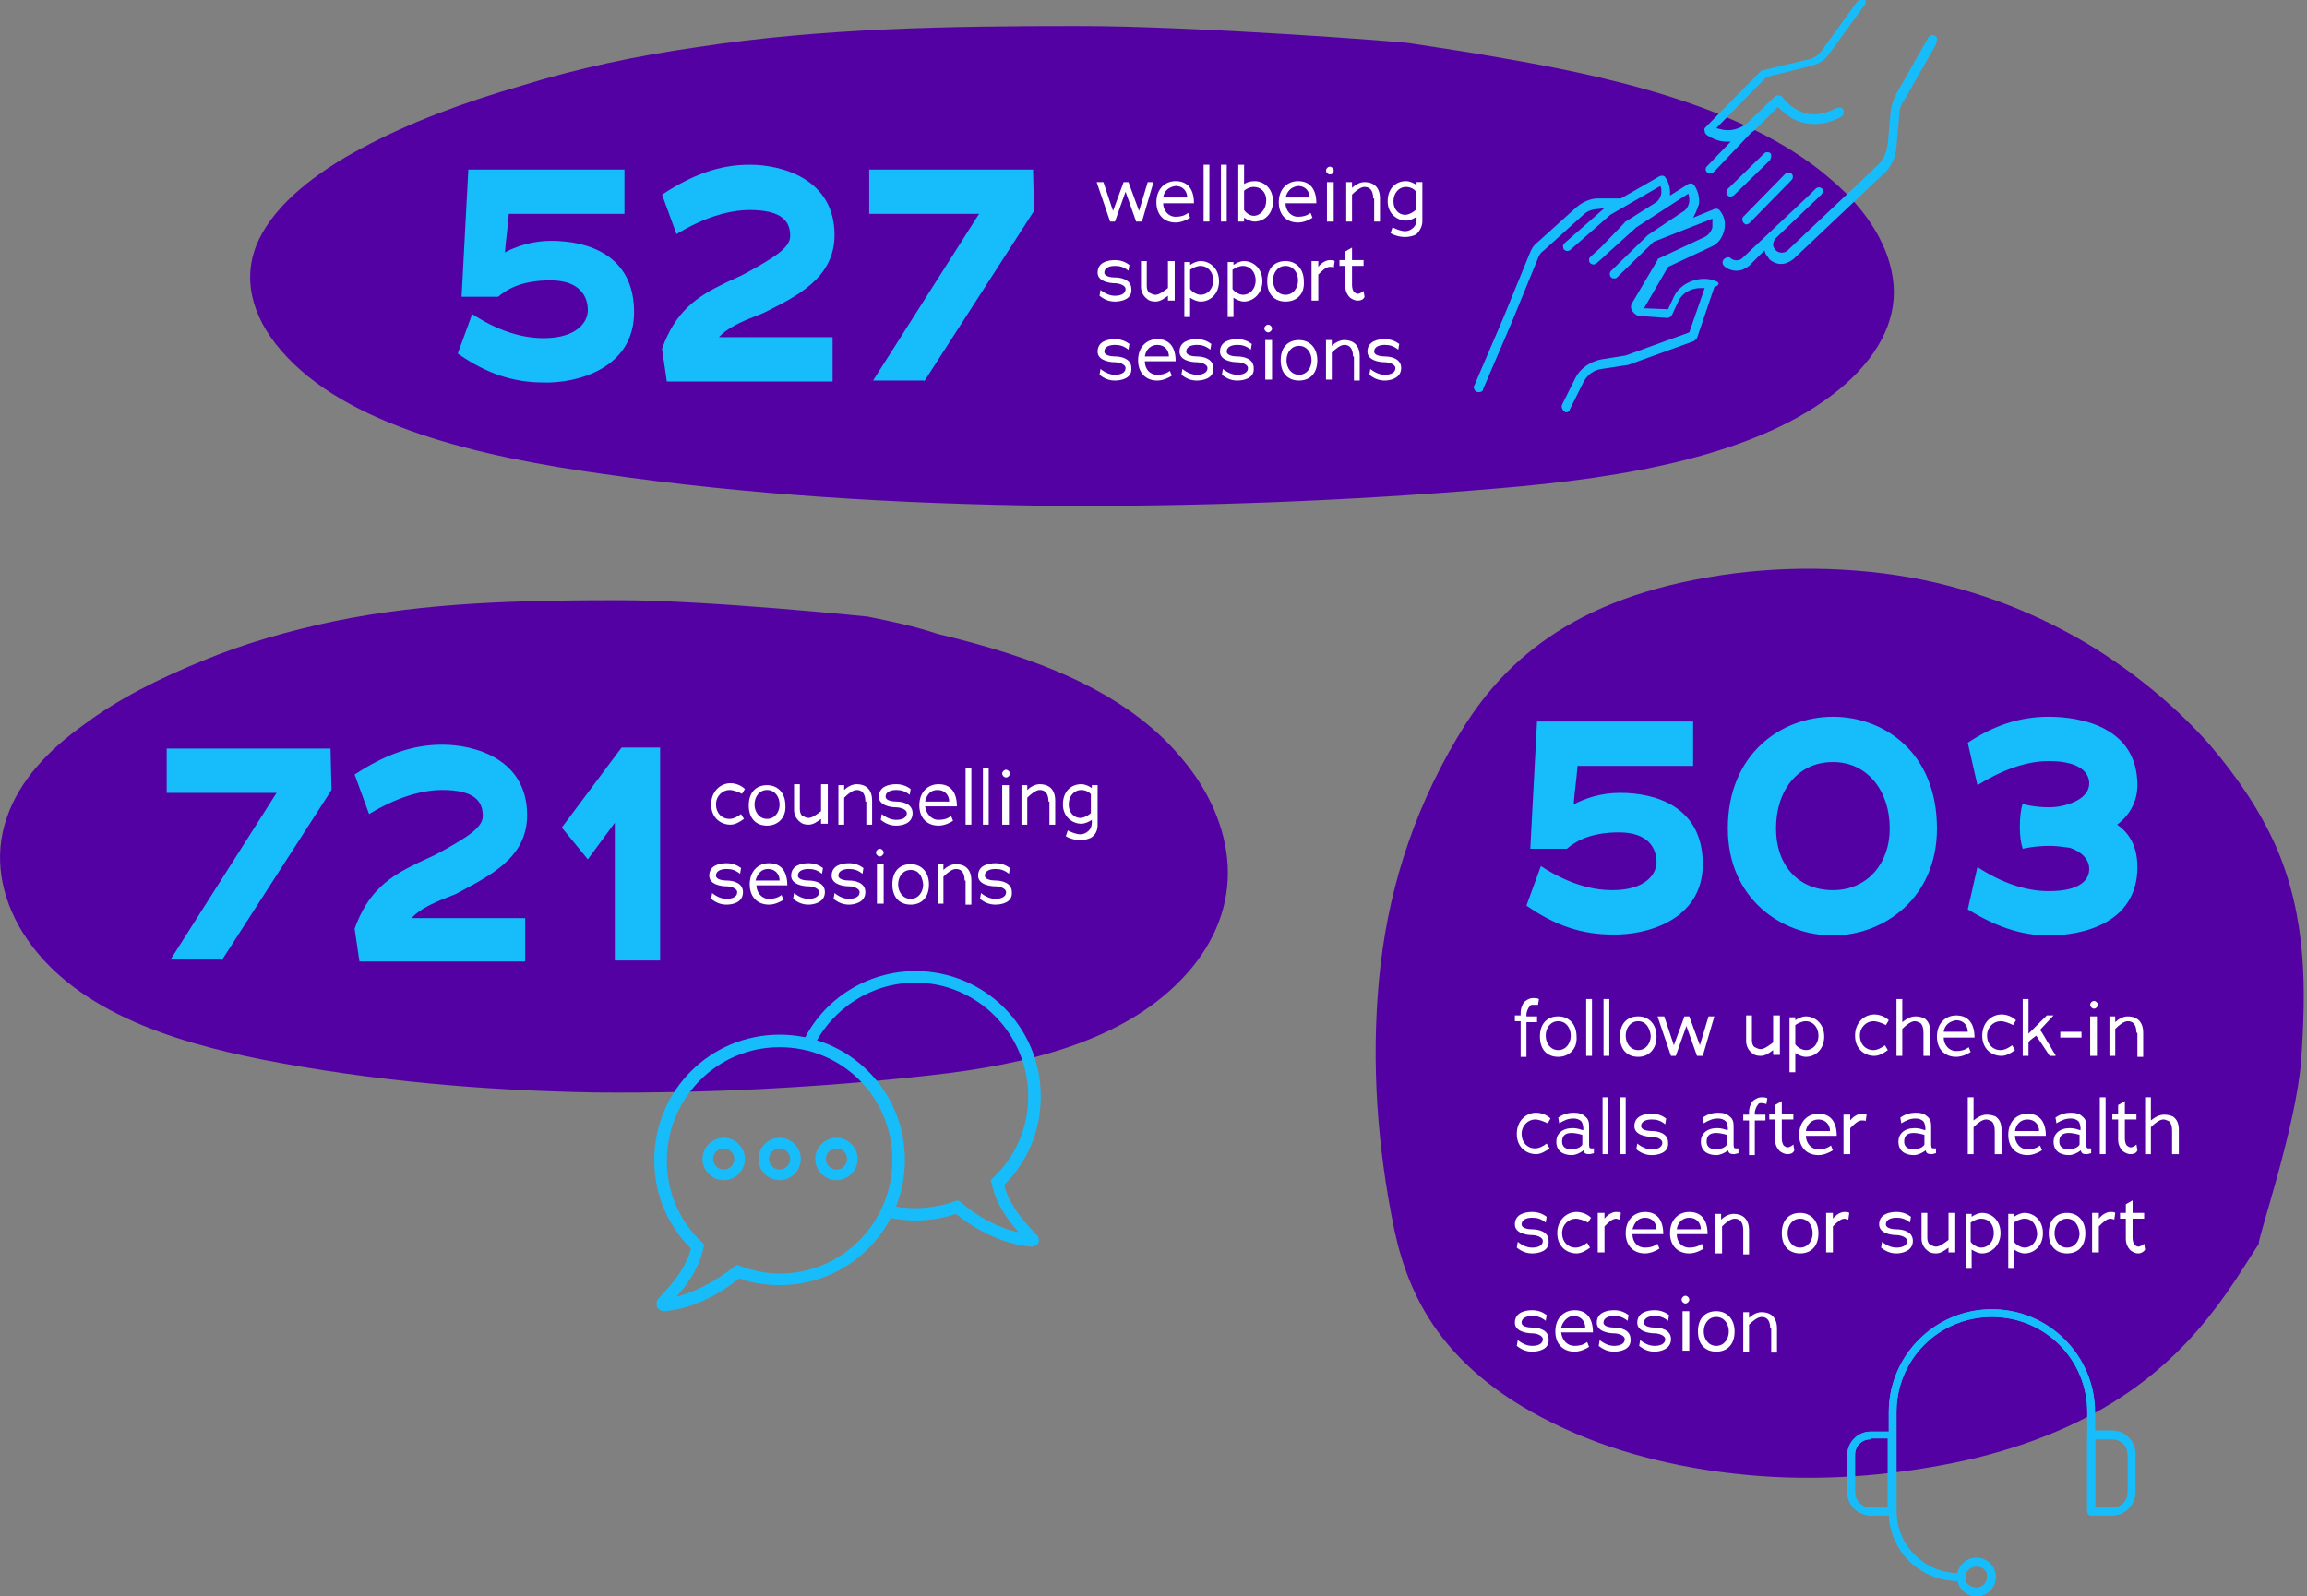 <?xml version="1.0" encoding="UTF-8"?> <!-- Generator: Adobe Illustrator 26.0.1, SVG Export Plug-In . SVG Version: 6.00 Build 0) --> <svg xmlns="http://www.w3.org/2000/svg" xmlns:xlink="http://www.w3.org/1999/xlink" version="1.1" id="Layer_1" x="0px" y="0px" width="239.4px" height="165.7px" viewBox="0 0 239.4 165.7" style="enable-background:new 0 0 239.4 165.7;" xml:space="preserve"><rect x="0" y="0" width="239.4" height="165.7" fill="#808080" stroke="none"/> <style type="text/css"> .st0{fill:#5401A4;} .st1{fill:#17BDFA;} .st2{fill:#FFFFFF;} </style> <g> <g> <path class="st0" d="M111.9,2.7c-13.3,0-26.6,0.2-39.6,2.2c-6.3,0.9-12.4,2.2-18.2,4c-5.9,1.7-11.6,3.8-16.6,6.5 c-4.7,2.5-8.8,5.7-10.6,9.4c-1.9,3.9-0.8,8,2.2,11.5c6.7,7.9,20.6,11.1,33.5,12.9c15.2,2.2,30.7,3.1,46.2,3.3 c15.6,0.1,31.2-0.5,46.6-1.8c13.2-1.1,27.2-3.4,35.6-10.4c3.7-3.1,5.8-6.8,5.5-10.7c-0.3-3.9-2.7-7.7-6.3-10.8 c-8-7.1-21.1-10.5-33.9-12.7c-3.3-0.6-6.6-1.1-9.9-1.6C146.4,4.4,124.4,2.7,111.9,2.7"></path> <path class="st0" d="M238.8,110c0.5-7.3,0.6-14.7-2.6-22.1c-1.6-3.6-3.9-7.1-6.9-10.6c-3.1-3.5-7-6.9-11.9-10 c-4.7-2.9-10.6-5.6-17.8-7.1c-7.4-1.5-15.3-1.5-22.2-0.3c-15.5,2.6-22.2,9.9-26.2,16.7c-4.8,8.1-7.3,16.5-8.1,25.1 c-0.8,8.6-0.2,17.3,1.6,26c1.6,7.4,5.5,15.4,18.8,21.1c5.8,2.5,13,4.1,20.5,4.5c7.6,0.4,14.9-0.5,21.2-2c14-3.5,21-10.2,25.8-17 c1.2-1.7,2.3-3.5,3.4-5.2C234.2,128.8,238.3,116.9,238.8,110"></path> <path class="st0" d="M64.2,62.3c-9.9,0-19.9,0.2-29.6,2.2c-4.7,1-9.3,2.3-13.6,4.1c-4.4,1.8-8.7,3.9-12.4,6.7 C5.1,77.8,2,81,0.7,84.9c-1.4,4-0.6,8.2,1.6,11.8c5,8.1,15.4,11.4,25,13.3c11.3,2.2,22.9,3.2,34.5,3.4c11.6,0.1,23.3-0.5,34.9-1.8 c9.8-1.1,20.3-3.5,26.6-10.7c2.8-3.2,4.3-7,4.1-11c-0.2-4-2-7.9-4.7-11.1c-6-7.3-15.8-10.7-25.4-13C94.9,65,92.5,64.5,90,64 C90,64,73.5,62.3,64.2,62.3"></path> </g> <g> <path class="st1" d="M95.9,39.6l11.4-17.7l-0.1-4.3h-17v4.6h11.4l-11,17.3H95.9z M86.6,24.4c0-5.8-5.4-7.3-8.8-7.3 c-3.1,0-5.9,1-9.1,3.1l1.5,4.1c2.8-1.7,5.4-2.5,7.6-2.5c3.5,0,4.2,1.3,4.2,2.7c0,1.2-1.6,2.2-4.5,3.8c-0.7,0.4-1.5,0.7-2.3,1.1 c-2.9,1.4-5.1,2.9-6.5,6.8l0.5,3.4h17.2V35H74.6c0.8-0.9,2.3-1.6,3.6-2.1l1-0.4C82.6,30.8,86.6,28.9,86.6,24.4 M65.8,32.4 c0-6-4.9-7.4-8.6-7.4c-2,0-3.7,0.6-4.8,1.2c0.1-1.4,0.3-2.6,0.4-4h12v-4.6H48.6l-0.7,13.2h3.8c0.7-0.6,2.2-1.7,5.4-1.7 c3.1,0,3.9,1.7,3.9,3.1c0,1.2-1.1,2.9-4.6,2.9c-2.3,0-4.8-0.8-7.4-2.5l-1.5,4.1c3,2.1,5.8,3,8.9,3C59.8,39.8,65.8,38.3,65.8,32.4"></path> <path class="st1" d="M63.8,99.7h4.7V77.6h-4l-6.2,8.3l2.7,3.3l2.8-3.8V99.7z M54.7,84.6c0-5.8-5.4-7.3-8.8-7.3 c-3.1,0-5.9,1-9.1,3.1l1.5,4.1c2.8-1.7,5.4-2.5,7.6-2.5c3.5,0,4.2,1.3,4.2,2.7c0,1.2-1.6,2.2-4.5,3.8c-0.7,0.4-1.5,0.7-2.3,1.1 c-2.9,1.4-5.1,2.9-6.5,6.8l0.5,3.4h17.2v-4.5H42.7c0.8-0.9,2.3-1.6,3.6-2.1l1-0.4C50.8,90.9,54.7,89.1,54.7,84.6 M23,99.7L34.4,82 l-0.1-4.3h-17v4.6h11.4l-11,17.3H23z"></path> <path class="st1" d="M221.8,90c0-2.1-0.8-3.5-2.1-4.4c1.2-0.9,2.1-2.3,2.1-4.1c0-6-5.8-7.1-9.2-7.1c-3,0-5.7,0.9-8.4,2.7l1,4.4 c2.6-1.6,5.1-2.5,7.4-2.5c3.5,0,4.2,1.4,4.2,2.3c0,1.9-2.9,2.5-4.1,2.5c-1.5,0-2.8-0.3-2.8-0.4c-0.2,0.6-0.3,1.5-0.3,2.4 c0,0.9,0.1,1.7,0.3,2.3c0,0,1.2-0.3,2.8-0.3c0.7,0,1.4,0.1,2.1,0.2c1.2,0.4,2,1.2,2,2.2c0,0.9-0.6,2.3-4.2,2.3 c-2.3,0-4.8-0.8-7.4-2.5l-1,4.4c2.8,1.7,5.4,2.7,8.4,2.7C216,97.1,221.8,95.9,221.8,90 M196.1,86c0,3.6-2.3,6.4-5.9,6.4 c-3.6,0-5.9-2.6-5.9-6.4c0-4,2.3-6.9,5.9-6.9C193.8,79.1,196.1,82.1,196.1,86 M201,86c0-7.9-5.5-11.6-10.8-11.6 c-5.3,0-10.9,3.8-10.9,11.6c0,7.2,5.5,11.1,10.9,11.1C195.5,97.1,201,93.2,201,86 M176.7,89.7c0-6-4.9-7.4-8.6-7.4 c-2,0-3.7,0.6-4.8,1.2c0.1-1.4,0.3-2.6,0.4-4h12v-4.6h-16.2l-0.7,13.2h3.8c0.7-0.6,2.2-1.7,5.4-1.7c3.1,0,3.9,1.7,3.9,3.1 c0,1.2-1.1,2.9-4.6,2.9c-2.3,0-4.8-0.8-7.4-2.5l-1.5,4.1c3,2.1,5.8,3,8.9,3C170.7,97.1,176.7,95.6,176.7,89.7"></path> </g> <g> <path class="st2" d="M117.9,23l-1.1-3.1l-1.1,3.1h-0.5l-1.4-4.1h0.7l1,3l1.1-3h0.5l1.1,3l0.9-3h0.6l-1.2,4.1H117.9z"></path> <path class="st2" d="M122,22.5c0.5,0,0.9-0.1,1.3-0.4l0.2,0.5c-0.3,0.2-0.9,0.5-1.5,0.5c-1.2,0-2-0.8-2-2.1c0-1.4,0.9-2.2,2-2.2 c1.3,0,1.9,0.9,1.9,2.3h-3.2C120.7,21.8,121.2,22.5,122,22.5z M120.7,20.5h2.5c0-0.6-0.4-1.2-1.2-1.2 C121.3,19.4,120.8,19.8,120.7,20.5z"></path> <path class="st2" d="M124.9,17.1h0.6V23h-0.6V17.1z"></path> <path class="st2" d="M126.7,17.1h0.6V23h-0.6V17.1z"></path> <path class="st2" d="M130.2,23c-0.4,0-0.8-0.2-1.1-0.4V23h-0.6v-5.9h0.6v2c0.3-0.2,0.7-0.3,1.1-0.3c0.9,0,1.9,0.7,1.9,2.1 S131.1,23,130.2,23z M130.1,19.4c-0.4,0-0.8,0.2-1,0.4v2l0,0c0.2,0.3,0.6,0.6,1,0.6c0.7,0,1.3-0.7,1.3-1.6 C131.4,19.9,130.8,19.4,130.1,19.4z"></path> <path class="st2" d="M134.7,22.5c0.5,0,0.9-0.1,1.3-0.4l0.2,0.5c-0.3,0.2-0.9,0.5-1.5,0.5c-1.2,0-2-0.8-2-2.1c0-1.4,0.9-2.2,2-2.2 c1.3,0,1.9,0.9,1.9,2.3h-3.2C133.4,21.8,133.9,22.5,134.7,22.5z M133.4,20.5h2.5c0-0.6-0.4-1.2-1.2-1.2 C134,19.4,133.6,19.8,133.4,20.5z"></path> <path class="st2" d="M138,18.1c-0.2,0-0.4-0.2-0.4-0.4s0.2-0.4,0.4-0.4c0.2,0,0.4,0.2,0.4,0.4S138.3,18.1,138,18.1z M137.7,18.9 h0.7V23h-0.7V18.9z"></path> <path class="st2" d="M142.5,20.6c0-0.9-0.4-1.2-0.9-1.2c-0.4,0-0.9,0.4-1.3,0.8V23h-0.6v-4.1h0.6v0.6c0.3-0.3,0.8-0.6,1.3-0.6 c0.8,0,1.6,0.4,1.6,1.7V23h-0.6V20.6z"></path> <path class="st2" d="M147,24.3c-0.3,0.2-0.8,0.3-1.2,0.3c-0.6,0-1.2-0.2-1.5-0.4l0.2-0.6c0.4,0.2,0.9,0.4,1.3,0.4 c0.3,0,0.6-0.1,0.9-0.4c0.2-0.2,0.3-0.5,0.3-0.8v-0.3c-0.3,0.2-0.7,0.4-1.1,0.4c-0.9,0-1.9-0.7-1.9-2c0-1.4,0.9-2.1,1.9-2.1 c0.4,0,0.8,0.2,1.1,0.4v-0.3h0.6v4.1C147.6,23.5,147.3,24,147,24.3z M145.9,19.4c-0.7,0-1.3,0.6-1.3,1.5c0,0.9,0.6,1.4,1.2,1.4 c0.4,0,0.9-0.3,1.1-0.5l0,0v-1.9C147,19.9,146.6,19.4,145.9,19.4z"></path> </g> <g> <path class="st2" d="M115.7,31.3c-0.6,0-1.1-0.2-1.6-0.6l0.1-0.6c0.5,0.4,1,0.6,1.5,0.6c0.4,0,1.1-0.1,1.1-0.7 c0-0.4-0.7-0.6-1.1-0.6c-0.6,0-1.8-0.2-1.8-1.1c0-1.1,1.1-1.3,1.8-1.3c0.6,0,1.1,0.2,1.5,0.5l-0.1,0.6c-0.5-0.4-0.9-0.5-1.4-0.5 c-0.4,0-1.1,0.1-1.1,0.7c0,0.4,0.7,0.5,1.1,0.5c0.6,0,1.7,0.2,1.7,1.2C117.5,31.1,116.3,31.3,115.7,31.3z"></path> <path class="st2" d="M121.2,30.7c-0.4,0.3-0.8,0.6-1.3,0.6c-0.4,0-0.7-0.1-0.9-0.3c-0.4-0.3-0.6-0.8-0.6-1.2v-2.7h0.6v2.6 c0,0.3,0.1,0.6,0.3,0.7c0.2,0.1,0.4,0.2,0.6,0.2c0.4,0,0.9-0.4,1.3-0.7v-2.8h0.7v4.1h-0.7V30.7z"></path> <path class="st2" d="M124.6,31.3c-0.4,0-0.8-0.2-1.1-0.4v2h-0.6v-5.7h0.6v0.3c0.3-0.2,0.7-0.4,1.1-0.4c0.9,0,1.9,0.7,1.9,2.1 C126.5,30.5,125.6,31.3,124.6,31.3z M124.6,27.6c-0.4,0-0.8,0.2-1.1,0.4v2l0,0c0.2,0.3,0.7,0.6,1.1,0.6c0.7,0,1.3-0.6,1.3-1.5 C125.9,28.2,125.3,27.6,124.6,27.6z"></path> <path class="st2" d="M129.1,31.3c-0.4,0-0.8-0.2-1.1-0.4v2h-0.6v-5.7h0.6v0.3c0.3-0.2,0.7-0.4,1.1-0.4c0.9,0,1.9,0.7,1.9,2.1 C131,30.5,130,31.3,129.1,31.3z M129,27.6c-0.4,0-0.8,0.2-1.1,0.4v2l0,0c0.2,0.3,0.7,0.6,1.1,0.6c0.7,0,1.3-0.6,1.3-1.5 C130.3,28.2,129.7,27.6,129,27.6z"></path> <path class="st2" d="M133.4,31.3c-1.1,0-1.9-0.7-1.9-2.1s0.8-2.1,1.9-2.1c1.1,0,1.9,0.8,1.9,2.1C135.4,30.6,134.5,31.3,133.4,31.3 z M133.4,27.6c-0.8,0-1.3,0.7-1.3,1.5c0,0.8,0.5,1.5,1.3,1.5c0.8,0,1.3-0.7,1.3-1.5C134.7,28.3,134.2,27.6,133.4,27.6z"></path> <path class="st2" d="M138,27.7c-0.4,0-0.8,0.4-1.2,0.8l0,0v2.7h-0.7v-4.1h0.7v0.6c0.3-0.4,0.8-0.7,1.2-0.7c0.2,0,0.4,0,0.5,0.1 l-0.1,0.7C138.3,27.7,138.2,27.7,138,27.7z"></path> <path class="st2" d="M140.9,31.2c-0.3,0-0.5-0.1-0.8-0.3c-0.3-0.3-0.5-0.7-0.5-1.2v-2.1H139v-0.6h0.6v-0.9l0.7-0.4v1.3h1.2v0.6 h-1.2v2c0,0.3,0.1,0.6,0.2,0.7c0.1,0.1,0.3,0.2,0.4,0.2s0.4-0.1,0.6-0.3l0.1,0.6C141.5,31.1,141.2,31.2,140.9,31.2z"></path> </g> <g> <path class="st2" d="M115.7,39.5c-0.6,0-1.1-0.2-1.6-0.6l0.1-0.6c0.5,0.4,1,0.6,1.5,0.6c0.4,0,1.1-0.1,1.1-0.7 c0-0.4-0.7-0.6-1.1-0.6c-0.6,0-1.8-0.2-1.8-1.1c0-1.1,1.1-1.3,1.8-1.3c0.6,0,1.1,0.2,1.5,0.5l-0.1,0.6c-0.5-0.4-0.9-0.5-1.4-0.5 c-0.4,0-1.1,0.1-1.1,0.7c0,0.4,0.7,0.5,1.1,0.5c0.6,0,1.7,0.2,1.7,1.2C117.5,39.3,116.3,39.5,115.7,39.5z"></path> <path class="st2" d="M120.1,38.9c0.5,0,0.9-0.1,1.3-0.4l0.2,0.5c-0.3,0.2-0.9,0.5-1.5,0.5c-1.2,0-2-0.8-2-2.1c0-1.4,0.9-2.2,2-2.2 c1.3,0,1.9,0.9,1.9,2.3h-3.2C118.8,38.3,119.3,38.9,120.1,38.9z M118.8,37h2.5c0-0.6-0.4-1.2-1.2-1.2 C119.4,35.8,118.9,36.3,118.8,37z"></path> <path class="st2" d="M124.2,39.5c-0.6,0-1.1-0.2-1.6-0.6l0.1-0.6c0.5,0.4,1,0.6,1.5,0.6c0.4,0,1.1-0.1,1.1-0.7 c0-0.4-0.7-0.6-1.1-0.6c-0.6,0-1.8-0.2-1.8-1.1c0-1.1,1.1-1.3,1.8-1.3c0.6,0,1.1,0.2,1.5,0.5l-0.1,0.6c-0.5-0.4-0.9-0.5-1.4-0.5 c-0.4,0-1.1,0.1-1.1,0.7c0,0.4,0.7,0.5,1.1,0.5c0.6,0,1.7,0.2,1.7,1.2C126,39.3,124.8,39.5,124.2,39.5z"></path> <path class="st2" d="M128.4,39.5c-0.6,0-1.1-0.2-1.6-0.6l0.1-0.6c0.5,0.4,1,0.6,1.5,0.6c0.4,0,1.1-0.1,1.1-0.7 c0-0.4-0.7-0.6-1.1-0.6c-0.6,0-1.8-0.2-1.8-1.1c0-1.1,1.1-1.3,1.8-1.3c0.6,0,1.1,0.2,1.5,0.5l-0.1,0.6c-0.5-0.4-0.9-0.5-1.4-0.5 c-0.4,0-1.1,0.1-1.1,0.7c0,0.4,0.7,0.5,1.1,0.5c0.6,0,1.7,0.2,1.7,1.2C130.2,39.3,129,39.5,128.4,39.5z"></path> <path class="st2" d="M131.6,34.5c-0.2,0-0.4-0.2-0.4-0.4s0.2-0.4,0.4-0.4c0.2,0,0.4,0.2,0.4,0.4S131.8,34.5,131.6,34.5z M131.3,35.3h0.7v4.1h-0.7V35.3z"></path> <path class="st2" d="M134.8,39.5c-1.1,0-1.9-0.7-1.9-2.1s0.8-2.1,1.9-2.1c1.1,0,1.9,0.8,1.9,2.1C136.7,38.8,135.9,39.5,134.8,39.5 z M134.8,35.9c-0.8,0-1.3,0.7-1.3,1.5c0,0.8,0.5,1.5,1.3,1.5c0.8,0,1.3-0.7,1.3-1.5C136.1,36.6,135.6,35.9,134.8,35.9z"></path> <path class="st2" d="M140.4,37c0-0.9-0.4-1.2-0.9-1.2c-0.4,0-0.9,0.4-1.3,0.8v2.8h-0.6v-4.1h0.6v0.6c0.3-0.3,0.8-0.6,1.3-0.6 c0.8,0,1.6,0.4,1.6,1.7v2.5h-0.6V37z"></path> <path class="st2" d="M143.7,39.5c-0.6,0-1.1-0.2-1.6-0.6l0.1-0.6c0.5,0.4,1,0.6,1.5,0.6c0.4,0,1.1-0.1,1.1-0.7 c0-0.4-0.7-0.6-1.1-0.6c-0.6,0-1.8-0.2-1.8-1.1c0-1.1,1.1-1.3,1.8-1.3c0.6,0,1.1,0.2,1.5,0.5l-0.1,0.6c-0.5-0.4-0.9-0.5-1.4-0.5 c-0.4,0-1.1,0.1-1.1,0.7c0,0.4,0.7,0.5,1.1,0.5c0.6,0,1.7,0.2,1.7,1.2C145.4,39.3,144.2,39.5,143.7,39.5z"></path> </g> <g> <path class="st2" d="M75.7,82c-0.7,0-1.4,0.6-1.4,1.5c0,0.9,0.6,1.5,1.4,1.5c0.4,0,0.8-0.2,1.2-0.5l0.3,0.5 c-0.4,0.3-0.9,0.6-1.4,0.6c-1,0-2-0.7-2-2.1c0-1.4,1-2.2,2-2.2c0.5,0,1.1,0.2,1.5,0.6l-0.3,0.5C76.6,82.2,76.1,82,75.7,82z"></path> <path class="st2" d="M79.6,85.7c-1.1,0-1.9-0.7-1.9-2.1s0.8-2.1,1.9-2.1c1.1,0,1.9,0.8,1.9,2.1C81.6,84.9,80.7,85.7,79.6,85.7z M79.6,82c-0.8,0-1.3,0.7-1.3,1.5c0,0.8,0.5,1.5,1.3,1.5c0.8,0,1.3-0.7,1.3-1.5C80.9,82.7,80.4,82,79.6,82z"></path> <path class="st2" d="M85.2,85c-0.4,0.3-0.8,0.6-1.3,0.6c-0.4,0-0.7-0.1-0.9-0.3c-0.4-0.3-0.6-0.8-0.6-1.2v-2.7H83v2.6 c0,0.3,0.1,0.6,0.3,0.7c0.2,0.1,0.4,0.2,0.6,0.2c0.4,0,0.9-0.4,1.3-0.7v-2.8h0.7v4.1h-0.7V85z"></path> <path class="st2" d="M89.8,83.2c0-0.9-0.4-1.2-0.9-1.2c-0.4,0-0.9,0.4-1.3,0.8v2.8h-0.6v-4.1h0.6V82c0.3-0.3,0.8-0.6,1.3-0.6 c0.8,0,1.6,0.4,1.6,1.7v2.5h-0.6V83.2z"></path> <path class="st2" d="M93,85.7c-0.6,0-1.1-0.2-1.6-0.6l0.1-0.6c0.5,0.4,1,0.6,1.5,0.6c0.4,0,1.1-0.1,1.1-0.7c0-0.4-0.7-0.6-1.1-0.6 c-0.6,0-1.8-0.2-1.8-1.1c0-1.1,1.1-1.3,1.8-1.3c0.6,0,1.1,0.2,1.5,0.5l-0.1,0.6C93.9,82.1,93.5,82,93,82c-0.4,0-1.1,0.1-1.1,0.7 c0,0.4,0.7,0.5,1.1,0.5c0.6,0,1.7,0.2,1.7,1.2C94.7,85.5,93.6,85.7,93,85.7z"></path> <path class="st2" d="M97.4,85.1c0.5,0,0.9-0.1,1.3-0.4l0.2,0.5c-0.3,0.2-0.9,0.5-1.5,0.5c-1.2,0-2-0.8-2-2.1c0-1.4,0.9-2.2,2-2.2 c1.3,0,1.9,0.9,1.9,2.3H96C96.1,84.4,96.6,85.1,97.4,85.1z M96,83.2h2.5c0-0.6-0.4-1.2-1.2-1.2C96.6,82,96.2,82.4,96,83.2z"></path> <path class="st2" d="M100.2,79.7h0.6v5.9h-0.6V79.7z"></path> <path class="st2" d="M102,79.7h0.6v5.9H102V79.7z"></path> <path class="st2" d="M104.4,80.7c-0.2,0-0.4-0.2-0.4-0.4s0.2-0.4,0.4-0.4c0.2,0,0.4,0.2,0.4,0.4S104.6,80.7,104.4,80.7z M104,81.5 h0.7v4.1H104V81.5z"></path> <path class="st2" d="M108.8,83.2c0-0.9-0.4-1.2-0.9-1.2c-0.4,0-0.9,0.4-1.3,0.8v2.8h-0.6v-4.1h0.6V82c0.3-0.3,0.8-0.6,1.3-0.6 c0.8,0,1.6,0.4,1.6,1.7v2.5h-0.6V83.2z"></path> <path class="st2" d="M113.3,86.9c-0.3,0.2-0.8,0.3-1.2,0.3c-0.6,0-1.2-0.2-1.5-0.4l0.2-0.6c0.4,0.2,0.9,0.4,1.3,0.4 c0.3,0,0.6-0.1,0.9-0.4c0.2-0.2,0.3-0.5,0.3-0.8v-0.3c-0.3,0.2-0.7,0.4-1.1,0.4c-0.9,0-1.9-0.7-1.9-2c0-1.4,0.9-2.1,1.9-2.1 c0.4,0,0.8,0.2,1.1,0.4v-0.3h0.6v4.1C113.9,86.2,113.7,86.6,113.3,86.9z M112.2,82c-0.7,0-1.3,0.6-1.3,1.5c0,0.9,0.6,1.4,1.2,1.4 c0.4,0,0.9-0.3,1.1-0.5l0,0v-1.9C113.3,82.5,112.9,82,112.2,82z"></path> </g> <g> <path class="st2" d="M75.4,93.9c-0.6,0-1.1-0.2-1.6-0.6l0.1-0.6c0.5,0.4,1,0.6,1.5,0.6c0.4,0,1.1-0.1,1.1-0.7 c0-0.4-0.7-0.6-1.1-0.6c-0.6,0-1.8-0.2-1.8-1.1c0-1.1,1.1-1.3,1.8-1.3c0.6,0,1.1,0.2,1.5,0.5l-0.1,0.6c-0.5-0.4-0.9-0.5-1.4-0.5 c-0.4,0-1.1,0.1-1.1,0.7c0,0.4,0.7,0.5,1.1,0.5c0.6,0,1.7,0.2,1.7,1.2C77.1,93.7,76,93.9,75.4,93.9z"></path> <path class="st2" d="M79.8,93.3c0.5,0,0.9-0.1,1.3-0.4l0.2,0.5c-0.3,0.2-0.9,0.5-1.5,0.5c-1.2,0-2-0.8-2-2.1c0-1.4,0.9-2.2,2-2.2 c1.3,0,1.9,0.9,1.9,2.3h-3.2C78.5,92.6,79,93.3,79.8,93.3z M78.4,91.4h2.5c0-0.6-0.4-1.2-1.2-1.2C79,90.2,78.6,90.7,78.4,91.4z"></path> <path class="st2" d="M83.9,93.9c-0.6,0-1.1-0.2-1.6-0.6l0.1-0.6c0.5,0.4,1,0.6,1.5,0.6c0.4,0,1.1-0.1,1.1-0.7 c0-0.4-0.7-0.6-1.1-0.6c-0.6,0-1.8-0.2-1.8-1.1c0-1.1,1.1-1.3,1.8-1.3c0.6,0,1.1,0.2,1.5,0.5l-0.1,0.6c-0.5-0.4-0.9-0.5-1.4-0.5 c-0.4,0-1.1,0.1-1.1,0.7c0,0.4,0.7,0.5,1.1,0.5c0.6,0,1.7,0.2,1.7,1.2C85.6,93.7,84.4,93.9,83.9,93.9z"></path> <path class="st2" d="M88.1,93.9c-0.6,0-1.1-0.2-1.6-0.6l0.1-0.6c0.5,0.4,1,0.6,1.5,0.6c0.4,0,1.1-0.1,1.1-0.7 c0-0.4-0.7-0.6-1.1-0.6c-0.6,0-1.8-0.2-1.8-1.1c0-1.1,1.1-1.3,1.8-1.3c0.6,0,1.1,0.2,1.5,0.5l-0.1,0.6c-0.5-0.4-0.9-0.5-1.4-0.5 c-0.4,0-1.1,0.1-1.1,0.7c0,0.4,0.7,0.5,1.1,0.5c0.6,0,1.7,0.2,1.7,1.2C89.8,93.7,88.6,93.9,88.1,93.9z"></path> <path class="st2" d="M91.3,88.9c-0.2,0-0.4-0.2-0.4-0.4s0.2-0.4,0.4-0.4c0.2,0,0.4,0.2,0.4,0.4S91.5,88.9,91.3,88.9z M91,89.7h0.7 v4.1H91V89.7z"></path> <path class="st2" d="M94.5,93.9c-1.1,0-1.9-0.7-1.9-2.1s0.8-2.1,1.9-2.1c1.1,0,1.9,0.8,1.9,2.1C96.4,93.2,95.6,93.9,94.5,93.9z M94.5,90.3c-0.8,0-1.3,0.7-1.3,1.5c0,0.8,0.5,1.5,1.3,1.5c0.8,0,1.3-0.7,1.3-1.5C95.7,90.9,95.3,90.3,94.5,90.3z"></path> <path class="st2" d="M100.1,91.4c0-0.9-0.4-1.2-0.9-1.2c-0.4,0-0.9,0.4-1.3,0.8v2.8h-0.6v-4.1h0.6v0.6c0.3-0.3,0.8-0.6,1.3-0.6 c0.8,0,1.6,0.4,1.6,1.7v2.5h-0.6V91.4z"></path> <path class="st2" d="M103.3,93.9c-0.6,0-1.1-0.2-1.6-0.6l0.1-0.6c0.5,0.4,1,0.6,1.5,0.6c0.4,0,1.1-0.1,1.1-0.7 c0-0.4-0.7-0.6-1.1-0.6c-0.6,0-1.8-0.2-1.8-1.1c0-1.1,1.1-1.3,1.8-1.3c0.6,0,1.1,0.2,1.5,0.5l-0.1,0.6c-0.5-0.4-0.9-0.5-1.4-0.5 c-0.4,0-1.1,0.1-1.1,0.7c0,0.4,0.7,0.5,1.1,0.5c0.6,0,1.7,0.2,1.7,1.2C105.1,93.7,103.9,93.9,103.3,93.9z"></path> </g> <g> <path class="st2" d="M159.1,104.3c-0.2,0-0.3,0-0.4,0.2c-0.1,0.1-0.3,0.5-0.3,0.8v0.2h1.1v0.6h-1.1v3.6h-0.6V106h-0.6v-0.6h0.6 v-0.3c0-0.4,0.2-1,0.5-1.2c0.3-0.2,0.5-0.3,0.8-0.3c0.2,0,0.4,0,0.6,0.1l-0.1,0.6C159.3,104.3,159.2,104.3,159.1,104.3z"></path> <path class="st2" d="M161.7,109.7c-1.1,0-1.9-0.7-1.9-2.1s0.8-2.1,1.9-2.1c1.1,0,1.9,0.8,1.9,2.1 C163.7,108.9,162.8,109.7,161.7,109.7z M161.7,106c-0.8,0-1.3,0.7-1.3,1.5c0,0.8,0.5,1.5,1.3,1.5c0.8,0,1.3-0.7,1.3-1.5 C163,106.7,162.5,106,161.7,106z"></path> <path class="st2" d="M164.6,103.7h0.6v5.9h-0.6V103.7z"></path> <path class="st2" d="M166.4,103.7h0.6v5.9h-0.6V103.7z"></path> <path class="st2" d="M170,109.7c-1.1,0-1.9-0.7-1.9-2.1s0.8-2.1,1.9-2.1c1.1,0,1.9,0.8,1.9,2.1C171.9,108.9,171.1,109.7,170,109.7 z M170,106c-0.8,0-1.3,0.7-1.3,1.5c0,0.8,0.5,1.5,1.3,1.5c0.8,0,1.3-0.7,1.3-1.5C171.2,106.7,170.8,106,170,106z"></path> <path class="st2" d="M176.1,109.6l-1.1-3.1l-1.1,3.1h-0.5l-1.4-4.1h0.7l1,3l1.1-3h0.5l1.1,3l0.9-3h0.6l-1.2,4.1H176.1z"></path> <path class="st2" d="M184,109c-0.4,0.3-0.8,0.6-1.3,0.6c-0.4,0-0.7-0.1-0.9-0.3c-0.4-0.3-0.6-0.8-0.6-1.2v-2.7h0.6v2.6 c0,0.3,0.1,0.6,0.3,0.7c0.2,0.1,0.4,0.2,0.6,0.2c0.4,0,0.9-0.4,1.3-0.7v-2.8h0.7v4.1H184V109z"></path> <path class="st2" d="M187.4,109.7c-0.4,0-0.8-0.2-1.1-0.4v2h-0.6v-5.7h0.6v0.3c0.3-0.2,0.7-0.4,1.1-0.4c0.9,0,1.9,0.7,1.9,2.1 C189.3,108.9,188.4,109.7,187.4,109.7z M187.4,106c-0.4,0-0.8,0.2-1.1,0.4v2l0,0c0.2,0.3,0.7,0.6,1.1,0.6c0.7,0,1.3-0.6,1.3-1.5 C188.7,106.6,188.1,106,187.4,106z"></path> <path class="st2" d="M194.4,106c-0.7,0-1.4,0.6-1.4,1.5c0,0.9,0.6,1.5,1.4,1.5c0.4,0,0.8-0.2,1.2-0.5l0.3,0.5 c-0.4,0.3-0.9,0.6-1.4,0.6c-1,0-2-0.7-2-2.1c0-1.4,1-2.2,2-2.2c0.5,0,1.1,0.2,1.5,0.6l-0.3,0.5C195.3,106.2,194.8,106,194.4,106z"></path> <path class="st2" d="M199.6,107.2c0-0.5-0.1-0.8-0.3-1c-0.2-0.1-0.4-0.2-0.6-0.2c-0.4,0-0.9,0.4-1.3,0.8v2.8h-0.6v-5.9h0.6v2.4 c0.4-0.3,0.8-0.6,1.4-0.6c0.3,0,0.7,0.1,0.9,0.2c0.4,0.3,0.6,0.7,0.6,1.4v2.5h-0.7V107.2z"></path> <path class="st2" d="M203,109.1c0.5,0,0.9-0.1,1.3-0.4l0.2,0.5c-0.3,0.2-0.9,0.5-1.5,0.5c-1.2,0-2-0.8-2-2.1c0-1.4,0.9-2.2,2-2.2 c1.3,0,1.9,0.9,1.9,2.3h-3.2C201.7,108.4,202.2,109.1,203,109.1z M201.7,107.1h2.5c0-0.6-0.4-1.2-1.2-1.2 C202.3,106,201.8,106.4,201.7,107.1z"></path> <path class="st2" d="M207.6,106c-0.7,0-1.4,0.6-1.4,1.5c0,0.9,0.6,1.5,1.4,1.5c0.4,0,0.8-0.2,1.2-0.5l0.3,0.5 c-0.4,0.3-0.9,0.6-1.4,0.6c-1,0-2-0.7-2-2.1c0-1.4,1-2.2,2-2.2c0.5,0,1.1,0.2,1.5,0.6l-0.3,0.5C208.5,106.2,208,106,207.6,106z"></path> <path class="st2" d="M211.3,107.5l-0.4,0.3c-0.1,0.1-0.3,0.2-0.4,0.4l0,0v1.4h-0.6l0-5.9h0.6l0,3.6l1.9-1.9h0.7l0,0l-1.4,1.5 c0.3,0.4,0.5,0.8,0.8,1.3c0.3,0.4,0.5,0.9,0.8,1.3l0,0.1h-0.6L211.3,107.5z"></path> <path class="st2" d="M213.8,107.1h2.2v0.6h-2.2V107.1z"></path> <path class="st2" d="M217.3,104.7c-0.2,0-0.4-0.2-0.4-0.4c0-0.2,0.2-0.4,0.4-0.4c0.2,0,0.4,0.2,0.4,0.4 C217.7,104.5,217.5,104.7,217.3,104.7z M216.9,105.5h0.7v4.1h-0.7V105.5z"></path> <path class="st2" d="M221.7,107.2c0-0.9-0.4-1.2-0.9-1.2c-0.4,0-0.9,0.4-1.3,0.8v2.8h-0.6v-4.1h0.6v0.6c0.3-0.3,0.8-0.6,1.3-0.6 c0.8,0,1.6,0.4,1.6,1.7v2.5h-0.6V107.2z"></path> </g> <g> <path class="st2" d="M159.3,116.2c-0.7,0-1.4,0.6-1.4,1.5c0,0.9,0.6,1.5,1.4,1.5c0.4,0,0.8-0.2,1.2-0.5l0.3,0.5 c-0.4,0.3-0.9,0.6-1.4,0.6c-1,0-2-0.7-2-2.1c0-1.4,1-2.2,2-2.2c0.5,0,1.1,0.2,1.5,0.6l-0.3,0.5 C160.2,116.4,159.7,116.2,159.3,116.2z"></path> <path class="st2" d="M164.4,119.6l-0.1-0.2c-0.1,0.1-0.1,0.1-0.1,0.1c-0.3,0.2-0.7,0.4-1.1,0.4c-1,0-1.6-0.5-1.6-1.4 c0-0.8,0.6-1.4,1.7-1.4c0.4,0,0.7,0.1,1,0.2c0,0,0,0,0.1,0c0,0,0,0,0,0v-0.2c0-0.2-0.1-0.6-0.2-0.7c-0.2-0.2-0.5-0.3-0.8-0.3 c-0.6,0-1,0.2-1.5,0.5l-0.1-0.6c0.3-0.2,0.8-0.5,1.6-0.5c0.5,0,0.9,0.1,1.2,0.4c0.4,0.3,0.4,0.7,0.4,1.2v1.6c0,0.3,0,0.5,0.2,0.5 c0.1,0,0.2,0,0.3,0l0,0.5l-0.4,0.1C164.7,119.8,164.5,119.8,164.4,119.6z M164.2,118.8c0,0,0-0.3,0-0.3l0-0.7 c-0.3-0.1-0.8-0.2-1.1-0.2c-0.8,0-1,0.4-1,0.9c0,0.4,0.2,0.8,1,0.8c0.3,0,0.6-0.1,0.8-0.2C164,119,164.1,119,164.2,118.8z"></path> <path class="st2" d="M166.3,113.9h0.6v5.9h-0.6V113.9z"></path> <path class="st2" d="M168.1,113.9h0.6v5.9h-0.6V113.9z"></path> <path class="st2" d="M171.4,119.9c-0.6,0-1.1-0.2-1.6-0.6l0.1-0.6c0.5,0.4,1,0.6,1.5,0.6c0.4,0,1.1-0.1,1.1-0.7 c0-0.4-0.7-0.6-1.1-0.6c-0.6,0-1.8-0.2-1.8-1.1c0-1.1,1.1-1.3,1.8-1.3c0.6,0,1.1,0.2,1.5,0.5l-0.1,0.6c-0.5-0.4-0.9-0.5-1.4-0.5 c-0.4,0-1.1,0.1-1.1,0.7c0,0.4,0.7,0.5,1.1,0.5c0.6,0,1.7,0.2,1.7,1.2C173.2,119.7,172,119.9,171.4,119.9z"></path> <path class="st2" d="M179.4,119.6l-0.1-0.2c-0.1,0.1-0.1,0.1-0.1,0.1c-0.3,0.2-0.7,0.4-1.1,0.4c-1,0-1.6-0.5-1.6-1.4 c0-0.8,0.6-1.4,1.7-1.4c0.4,0,0.7,0.1,1,0.2c0,0,0,0,0.1,0c0,0,0,0,0,0v-0.2c0-0.2-0.1-0.6-0.2-0.7c-0.2-0.2-0.5-0.3-0.8-0.3 c-0.6,0-1,0.2-1.5,0.5l-0.1-0.6c0.3-0.2,0.8-0.5,1.6-0.5c0.5,0,0.9,0.1,1.2,0.4c0.4,0.3,0.4,0.7,0.4,1.2v1.6c0,0.3,0,0.5,0.2,0.5 c0.1,0,0.2,0,0.3,0l0,0.5l-0.4,0.1C179.8,119.8,179.5,119.8,179.4,119.6z M179.2,118.8c0,0,0-0.3,0-0.3l0-0.7 c-0.3-0.1-0.8-0.2-1.1-0.2c-0.8,0-1,0.4-1,0.9c0,0.4,0.2,0.8,1,0.8c0.3,0,0.6-0.1,0.8-0.2C179,119,179.1,119,179.2,118.8z"></path> <path class="st2" d="M182.8,114.5c-0.2,0-0.3,0-0.4,0.2c-0.1,0.1-0.3,0.5-0.3,0.8v0.2h1.1v0.6h-1.1v3.6h-0.6v-3.6h-0.6v-0.6h0.6 v-0.3c0-0.4,0.2-1,0.5-1.2c0.3-0.2,0.5-0.3,0.8-0.3c0.2,0,0.4,0,0.6,0.1l-0.1,0.6C183,114.5,182.9,114.5,182.8,114.5z"></path> <path class="st2" d="M185.5,119.8c-0.3,0-0.5-0.1-0.8-0.3c-0.3-0.3-0.5-0.7-0.5-1.2v-2.1h-0.6v-0.6h0.6v-0.9l0.7-0.4v1.3h1.2v0.6 h-1.2v2c0,0.3,0.1,0.6,0.2,0.7c0.1,0.1,0.3,0.2,0.4,0.2s0.4-0.1,0.6-0.3l0.1,0.6C186.1,119.7,185.8,119.8,185.5,119.8z"></path> <path class="st2" d="M188.7,119.3c0.5,0,0.9-0.1,1.3-0.4l0.2,0.5c-0.3,0.2-0.9,0.5-1.5,0.5c-1.2,0-2-0.8-2-2.1 c0-1.4,0.9-2.2,2-2.2c1.3,0,1.9,0.9,1.9,2.3h-3.2C187.4,118.6,187.9,119.3,188.7,119.3z M187.4,117.4h2.5c0-0.6-0.4-1.2-1.2-1.2 C188,116.2,187.5,116.7,187.4,117.4z"></path> <path class="st2" d="M193.2,116.3c-0.4,0-0.8,0.4-1.2,0.8l0,0v2.7h-0.7v-4.1h0.7v0.6c0.3-0.4,0.8-0.7,1.2-0.7c0.2,0,0.4,0,0.5,0.1 l-0.1,0.7C193.6,116.3,193.4,116.3,193.2,116.3z"></path> <path class="st2" d="M199.9,119.6l-0.1-0.2c-0.1,0.1-0.1,0.1-0.1,0.1c-0.3,0.2-0.7,0.4-1.1,0.4c-1,0-1.6-0.5-1.6-1.4 c0-0.8,0.6-1.4,1.7-1.4c0.4,0,0.7,0.1,1,0.2c0,0,0,0,0.1,0c0,0,0,0,0,0v-0.2c0-0.2-0.1-0.6-0.2-0.7c-0.2-0.2-0.5-0.3-0.8-0.3 c-0.6,0-1,0.2-1.5,0.5l-0.1-0.6c0.3-0.2,0.8-0.5,1.6-0.5c0.5,0,0.9,0.1,1.2,0.4c0.4,0.3,0.4,0.7,0.4,1.2v1.6c0,0.3,0,0.5,0.2,0.5 c0.1,0,0.2,0,0.3,0l0,0.5l-0.4,0.1C200.3,119.8,200,119.8,199.9,119.6z M199.7,118.8c0,0,0-0.3,0-0.3l0-0.7 c-0.3-0.1-0.8-0.2-1.1-0.2c-0.8,0-1,0.4-1,0.9c0,0.4,0.2,0.8,1,0.8c0.3,0,0.6-0.1,0.8-0.2C199.5,119,199.6,119,199.7,118.8z"></path> <path class="st2" d="M207,117.4c0-0.5-0.1-0.8-0.3-1c-0.2-0.1-0.4-0.2-0.6-0.2c-0.4,0-0.9,0.4-1.3,0.8v2.8h-0.6v-5.9h0.6v2.4 c0.4-0.3,0.8-0.6,1.4-0.6c0.3,0,0.7,0.1,0.9,0.2c0.4,0.3,0.6,0.7,0.6,1.4v2.5H207V117.4z"></path> <path class="st2" d="M210.4,119.3c0.5,0,0.9-0.1,1.3-0.4l0.2,0.5c-0.3,0.2-0.9,0.5-1.5,0.5c-1.2,0-2-0.8-2-2.1 c0-1.4,0.9-2.2,2-2.2c1.3,0,1.9,0.9,1.9,2.3h-3.2C209.1,118.6,209.6,119.3,210.4,119.3z M209.1,117.4h2.5c0-0.6-0.4-1.2-1.2-1.2 C209.7,116.2,209.2,116.7,209.1,117.4z"></path> <path class="st2" d="M216,119.6l-0.1-0.2c-0.1,0.1-0.1,0.1-0.1,0.1c-0.3,0.2-0.7,0.4-1.1,0.4c-1,0-1.6-0.5-1.6-1.4 c0-0.8,0.6-1.4,1.7-1.4c0.4,0,0.7,0.1,1,0.2c0,0,0,0,0.1,0c0,0,0,0,0,0v-0.2c0-0.2-0.1-0.6-0.2-0.7c-0.2-0.2-0.5-0.3-0.8-0.3 c-0.6,0-1,0.2-1.5,0.5l-0.1-0.6c0.3-0.2,0.8-0.5,1.6-0.5c0.5,0,0.9,0.1,1.2,0.4c0.4,0.3,0.4,0.7,0.4,1.2v1.6c0,0.3,0,0.5,0.2,0.5 c0.1,0,0.2,0,0.3,0l0,0.5l-0.4,0.1C216.3,119.8,216.1,119.8,216,119.6z M215.8,118.8c0,0,0-0.3,0-0.3l0-0.7 c-0.3-0.1-0.8-0.2-1.1-0.2c-0.8,0-1,0.4-1,0.9c0,0.4,0.2,0.8,1,0.8c0.3,0,0.6-0.1,0.8-0.2C215.6,119,215.7,119,215.8,118.8z"></path> <path class="st2" d="M217.9,113.9h0.6v5.9h-0.6V113.9z"></path> <path class="st2" d="M221.1,119.8c-0.3,0-0.5-0.1-0.8-0.3c-0.3-0.3-0.5-0.7-0.5-1.2v-2.1h-0.6v-0.6h0.6v-0.9l0.7-0.4v1.3h1.2v0.6 h-1.2v2c0,0.3,0.1,0.6,0.2,0.7c0.1,0.1,0.3,0.2,0.4,0.2s0.4-0.1,0.6-0.3l0.1,0.6C221.7,119.7,221.4,119.8,221.1,119.8z"></path> <path class="st2" d="M225.4,117.4c0-0.5-0.1-0.8-0.3-1c-0.2-0.1-0.4-0.2-0.6-0.2c-0.4,0-0.9,0.4-1.3,0.8v2.8h-0.6v-5.9h0.6v2.4 c0.4-0.3,0.8-0.6,1.4-0.6c0.3,0,0.7,0.1,0.9,0.2c0.4,0.3,0.6,0.7,0.6,1.4v2.5h-0.7V117.4z"></path> </g> <g> <path class="st2" d="M159,130.1c-0.6,0-1.1-0.2-1.6-0.6l0.1-0.6c0.5,0.4,1,0.6,1.5,0.6c0.4,0,1.1-0.1,1.1-0.7 c0-0.4-0.7-0.6-1.1-0.6c-0.6,0-1.8-0.2-1.8-1.1c0-1.1,1.1-1.3,1.8-1.3c0.6,0,1.1,0.2,1.5,0.5l-0.1,0.6c-0.5-0.4-0.9-0.5-1.4-0.5 c-0.4,0-1.1,0.1-1.1,0.7c0,0.4,0.7,0.5,1.1,0.5c0.6,0,1.7,0.2,1.7,1.2C160.8,129.9,159.6,130.1,159,130.1z"></path> <path class="st2" d="M163.5,126.5c-0.7,0-1.4,0.6-1.4,1.5c0,0.9,0.6,1.5,1.4,1.5c0.4,0,0.8-0.2,1.2-0.5l0.3,0.5 c-0.4,0.3-0.9,0.6-1.4,0.6c-1,0-2-0.7-2-2.1c0-1.4,1-2.2,2-2.2c0.5,0,1.1,0.2,1.5,0.6l-0.3,0.5 C164.4,126.7,163.9,126.5,163.5,126.5z"></path> <path class="st2" d="M167.7,126.5c-0.4,0-0.8,0.4-1.2,0.8l0,0v2.7h-0.7v-4.1h0.7v0.6c0.3-0.4,0.8-0.7,1.2-0.7c0.2,0,0.4,0,0.5,0.1 l-0.1,0.7C168,126.6,167.8,126.5,167.7,126.5z"></path> <path class="st2" d="M170.7,129.5c0.5,0,0.9-0.1,1.3-0.4l0.2,0.5c-0.3,0.2-0.9,0.5-1.5,0.5c-1.2,0-2-0.8-2-2.1 c0-1.4,0.9-2.2,2-2.2c1.3,0,1.9,0.9,1.9,2.3h-3.2C169.4,128.9,169.9,129.5,170.7,129.5z M169.4,127.6h2.5c0-0.6-0.4-1.2-1.2-1.2 C170,126.4,169.6,126.9,169.4,127.6z"></path> <path class="st2" d="M175.3,129.5c0.5,0,0.9-0.1,1.3-0.4l0.2,0.5c-0.3,0.2-0.9,0.5-1.5,0.5c-1.2,0-2-0.8-2-2.1 c0-1.4,0.9-2.2,2-2.2c1.3,0,1.9,0.9,1.9,2.3H174C174,128.9,174.5,129.5,175.3,129.5z M174,127.6h2.5c0-0.6-0.4-1.2-1.2-1.2 C174.6,126.4,174.1,126.9,174,127.6z"></path> <path class="st2" d="M180.9,127.7c0-0.9-0.4-1.2-0.9-1.2c-0.4,0-0.9,0.4-1.3,0.8v2.8H178v-4.1h0.6v0.6c0.3-0.3,0.8-0.6,1.3-0.6 c0.8,0,1.6,0.4,1.6,1.7v2.5h-0.6V127.7z"></path> <path class="st2" d="M186.8,130.1c-1.1,0-1.9-0.7-1.9-2.1s0.8-2.1,1.9-2.1c1.1,0,1.9,0.8,1.9,2.1 C188.7,129.4,187.9,130.1,186.8,130.1z M186.8,126.5c-0.8,0-1.3,0.7-1.3,1.5c0,0.8,0.5,1.5,1.3,1.5c0.8,0,1.3-0.7,1.3-1.5 C188.1,127.2,187.6,126.5,186.8,126.5z"></path> <path class="st2" d="M191.4,126.5c-0.4,0-0.8,0.4-1.2,0.8l0,0v2.7h-0.7v-4.1h0.7v0.6c0.3-0.4,0.8-0.7,1.2-0.7c0.2,0,0.4,0,0.5,0.1 l-0.1,0.7C191.7,126.6,191.5,126.5,191.4,126.5z"></path> <path class="st2" d="M196.8,130.1c-0.6,0-1.1-0.2-1.6-0.6l0.1-0.6c0.5,0.4,1,0.6,1.5,0.6c0.4,0,1.1-0.1,1.1-0.7 c0-0.4-0.7-0.6-1.1-0.6c-0.6,0-1.8-0.2-1.8-1.1c0-1.1,1.1-1.3,1.8-1.3c0.6,0,1.1,0.2,1.5,0.5l-0.1,0.6c-0.5-0.4-0.9-0.5-1.4-0.5 c-0.4,0-1.1,0.1-1.1,0.7c0,0.4,0.7,0.5,1.1,0.5c0.6,0,1.7,0.2,1.7,1.2C198.5,129.9,197.3,130.1,196.8,130.1z"></path> <path class="st2" d="M202.2,129.5c-0.4,0.3-0.8,0.6-1.3,0.6c-0.4,0-0.7-0.1-0.9-0.3c-0.4-0.3-0.6-0.8-0.6-1.2v-2.7h0.6v2.6 c0,0.3,0.1,0.6,0.3,0.7c0.2,0.1,0.4,0.2,0.6,0.2c0.4,0,0.9-0.4,1.3-0.7v-2.8h0.7v4.1h-0.7V129.5z"></path> <path class="st2" d="M205.7,130.1c-0.4,0-0.8-0.2-1.1-0.4v2h-0.6v-5.7h0.6v0.3c0.3-0.2,0.7-0.4,1.1-0.4c0.9,0,1.9,0.7,1.9,2.1 C207.6,129.3,206.6,130.1,205.7,130.1z M205.6,126.5c-0.4,0-0.8,0.2-1.1,0.4v2l0,0c0.2,0.3,0.7,0.6,1.1,0.6c0.7,0,1.3-0.6,1.3-1.5 C206.9,127,206.3,126.5,205.6,126.5z"></path> <path class="st2" d="M210.1,130.1c-0.4,0-0.8-0.2-1.1-0.4v2h-0.6v-5.7h0.6v0.3c0.3-0.2,0.7-0.4,1.1-0.4c0.9,0,1.9,0.7,1.9,2.1 C212,129.3,211.1,130.1,210.1,130.1z M210.1,126.5c-0.4,0-0.8,0.2-1.1,0.4v2l0,0c0.2,0.3,0.7,0.6,1.1,0.6c0.7,0,1.3-0.6,1.3-1.5 C211.3,127,210.8,126.5,210.1,126.5z"></path> <path class="st2" d="M214.5,130.1c-1.1,0-1.9-0.7-1.9-2.1s0.8-2.1,1.9-2.1c1.1,0,1.9,0.8,1.9,2.1 C216.4,129.4,215.6,130.1,214.5,130.1z M214.5,126.5c-0.8,0-1.3,0.7-1.3,1.5c0,0.8,0.5,1.5,1.3,1.5c0.8,0,1.3-0.7,1.3-1.5 C215.7,127.2,215.3,126.5,214.5,126.5z"></path> <path class="st2" d="M219,126.5c-0.4,0-0.8,0.4-1.2,0.8l0,0v2.7h-0.7v-4.1h0.7v0.6c0.3-0.4,0.8-0.7,1.2-0.7c0.2,0,0.4,0,0.5,0.1 l-0.1,0.7C219.4,126.6,219.2,126.5,219,126.5z"></path> <path class="st2" d="M221.9,130.1c-0.3,0-0.5-0.1-0.8-0.3c-0.3-0.3-0.5-0.7-0.5-1.2v-2.1h-0.6v-0.6h0.6V125l0.7-0.4v1.3h1.2v0.6 h-1.2v2c0,0.3,0.1,0.6,0.2,0.7c0.1,0.1,0.3,0.2,0.4,0.2s0.4-0.1,0.6-0.3l0.1,0.6C222.5,129.9,222.2,130.1,221.9,130.1z"></path> </g> <g> <path class="st2" d="M159,140.3c-0.6,0-1.1-0.2-1.6-0.6l0.1-0.6c0.5,0.4,1,0.6,1.5,0.6c0.4,0,1.1-0.1,1.1-0.7 c0-0.4-0.7-0.6-1.1-0.6c-0.6,0-1.8-0.2-1.8-1.1c0-1.1,1.1-1.3,1.8-1.3c0.6,0,1.1,0.2,1.5,0.5l-0.1,0.6c-0.5-0.4-0.9-0.5-1.4-0.5 c-0.4,0-1.1,0.1-1.1,0.7c0,0.4,0.7,0.5,1.1,0.5c0.6,0,1.7,0.2,1.7,1.2C160.8,140.1,159.6,140.3,159,140.3z"></path> <path class="st2" d="M163.4,139.7c0.5,0,0.9-0.1,1.3-0.4l0.2,0.5c-0.3,0.2-0.9,0.5-1.5,0.5c-1.2,0-2-0.8-2-2.1 c0-1.4,0.9-2.2,2-2.2c1.3,0,1.9,0.9,1.9,2.3H162C162.1,139.1,162.6,139.7,163.4,139.7z M162,137.8h2.5c0-0.6-0.4-1.2-1.2-1.2 C162.7,136.6,162.2,137.1,162,137.8z"></path> <path class="st2" d="M167.5,140.3c-0.6,0-1.1-0.2-1.6-0.6l0.1-0.6c0.5,0.4,1,0.6,1.5,0.6c0.4,0,1.1-0.1,1.1-0.7 c0-0.4-0.7-0.6-1.1-0.6c-0.6,0-1.8-0.2-1.8-1.1c0-1.1,1.1-1.3,1.8-1.3c0.6,0,1.1,0.2,1.5,0.5l-0.1,0.6c-0.5-0.4-0.9-0.5-1.4-0.5 c-0.4,0-1.1,0.1-1.1,0.7c0,0.4,0.7,0.5,1.1,0.5c0.6,0,1.7,0.2,1.7,1.2C169.3,140.1,168.1,140.3,167.5,140.3z"></path> <path class="st2" d="M171.7,140.3c-0.6,0-1.1-0.2-1.6-0.6l0.1-0.6c0.5,0.4,1,0.6,1.5,0.6c0.4,0,1.1-0.1,1.1-0.7 c0-0.4-0.7-0.6-1.1-0.6c-0.6,0-1.8-0.2-1.8-1.1c0-1.1,1.1-1.3,1.8-1.3c0.6,0,1.1,0.2,1.5,0.5l-0.1,0.6c-0.5-0.4-0.9-0.5-1.4-0.5 c-0.4,0-1.1,0.1-1.1,0.7c0,0.4,0.7,0.5,1.1,0.5c0.6,0,1.7,0.2,1.7,1.2C173.4,140.1,172.2,140.3,171.7,140.3z"></path> <path class="st2" d="M174.9,135.3c-0.2,0-0.4-0.2-0.4-0.4s0.2-0.4,0.4-0.4c0.2,0,0.4,0.2,0.4,0.4S175.1,135.3,174.9,135.3z M174.6,136.1h0.7v4.1h-0.7V136.1z"></path> <path class="st2" d="M178.1,140.3c-1.1,0-1.9-0.7-1.9-2.1s0.8-2.1,1.9-2.1c1.1,0,1.9,0.8,1.9,2.1 C180,139.6,179.2,140.3,178.1,140.3z M178.1,136.7c-0.8,0-1.3,0.7-1.3,1.5c0,0.8,0.5,1.5,1.3,1.5c0.8,0,1.3-0.7,1.3-1.5 C179.4,137.4,178.9,136.7,178.1,136.7z"></path> <path class="st2" d="M183.7,137.9c0-0.9-0.4-1.2-0.9-1.2c-0.4,0-0.9,0.4-1.3,0.8v2.8h-0.6v-4.1h0.6v0.6c0.3-0.3,0.8-0.6,1.3-0.6 c0.8,0,1.6,0.4,1.6,1.7v2.5h-0.6V137.9z"></path> </g> <g> <path class="st1" d="M177.1,14L177.1,14L177.1,14c0.6,0.4,1.3,0.7,2,0.7l0.5,0l-2.5,2.6c-0.1,0.1-0.1,0.2-0.1,0.3 c0,0.1,0.1,0.3,0.2,0.3c0.1,0.1,0.2,0.1,0.3,0.1c0.1,0,0.3-0.1,0.4-0.2l3.8-4l0,0c0.1-0.1,0.3-0.2,0.4-0.3l2.4-2.4l0.2,0.2 c0.4,0.4,0.8,0.7,1.3,1c1.1,0.6,2.9,1,5.1-0.2c0.1-0.1,0.2-0.2,0.2-0.3c0-0.1,0-0.3,0-0.4c-0.1-0.2-0.4-0.3-0.7-0.2 c-1.5,0.8-2.9,0.9-4.1,0.2c-1-0.5-1.5-1.3-1.5-1.3c-0.1-0.1-0.2-0.2-0.4-0.2c-0.1,0-0.3,0-0.4,0.1l-2.8,2.7 c-0.8,0.7-1.9,1-2.9,0.7l-0.4-0.1l5.2-5.3l4.8-1.2c0.7-0.2,1.3-0.6,1.7-1.2l3.7-5.1c0.1-0.1,0.1-0.2,0.1-0.4 c0-0.1-0.1-0.2-0.2-0.3C193.3,0,193.2,0,193.1,0c-0.2,0-0.3,0.1-0.4,0.2l-3.7,5.1c-0.3,0.4-0.7,0.7-1.1,0.8l-5,1.2 c-0.1,0-0.2,0.1-0.2,0.1l-5.7,5.8c-0.1,0.1-0.2,0.2-0.1,0.4C176.9,13.8,177,13.9,177.1,14"></path> <path class="st1" d="M183.8,16.2c0-0.1,0-0.3-0.1-0.3c-0.1-0.1-0.2-0.1-0.3-0.1c-0.1,0-0.2,0-0.3,0.1l-3.8,3.7 c-0.2,0.2-0.2,0.5,0,0.7c0.1,0.1,0.2,0.1,0.3,0.1c0.1,0,0.3-0.1,0.3-0.1l3.8-3.7C183.7,16.5,183.8,16.4,183.8,16.2"></path> <path class="st1" d="M181.2,23.3c0.1,0,0.3-0.1,0.3-0.1l4.4-4.5c0.2-0.2,0.2-0.5,0-0.7c-0.1-0.1-0.2-0.1-0.3-0.1 c-0.1,0-0.3,0-0.3,0.1l-4.4,4.5c-0.1,0.1-0.1,0.2-0.1,0.3c0,0.1,0.1,0.3,0.1,0.3C181,23.2,181.1,23.3,181.2,23.3"></path> <path class="st1" d="M201,4c0-0.1-0.1-0.2-0.2-0.3c-0.2-0.1-0.5-0.1-0.7,0.2l-3.3,5.8c-0.3,0.6-0.5,1.2-0.6,1.8l-0.3,3.4 c-0.1,0.8-0.4,1.6-1,2.2l-9.4,8.9c-0.3,0.3-0.9,0.3-1.2,0c-0.2-0.2-0.3-0.4-0.3-0.6c0-0.2,0.1-0.5,0.3-0.7l2.3-2.2l2.4-2.3 c0.1-0.1,0.1-0.2,0.2-0.3c0-0.1,0-0.3-0.1-0.3c-0.2-0.2-0.5-0.2-0.7,0l-0.4,0.4l0,0c0,0-0.1,0-0.1,0.1l-1.9,1.8l-5.2,4.9 c-0.3,0.3-0.9,0.3-1.2,0c-0.1-0.1-0.2-0.1-0.3-0.1c-0.1,0-0.3,0.1-0.4,0.2c-0.2,0.2-0.2,0.5,0,0.7c0.3,0.3,0.8,0.5,1.3,0.5 c0.5,0,0.9-0.2,1.3-0.5l1.6-1.6l0.1,0.3c0.1,0.2,0.3,0.4,0.4,0.6c0.3,0.3,0.8,0.5,1.2,0.5c0.5,0,0.9-0.2,1.3-0.5l9.4-8.9 c0.8-0.7,1.2-1.7,1.3-2.8l0.3-3.4c0-0.5,0.2-1,0.5-1.4l3.3-5.8C201,4.2,201,4.1,201,4"></path> <path class="st1" d="M178.1,29.2c-1.6-0.7-3.7,0.1-4.4,1.6l-0.6,1.3l-2.5-0.1l2.5-4.3l4.5-2.1c0.7-0.3,1.1-0.9,1.3-1.6 c0.2-0.7,0.1-1.5-0.4-2.1c-0.1-0.2-0.4-0.3-0.6-0.2l-2.2,0.9l0.3-0.6c0.1-0.3,0.2-0.5,0.3-0.8c0.1-0.7-0.1-1.4-0.5-2 c-0.2-0.2-0.4-0.2-0.6-0.1l-1.9,1.2l0-0.4c0-0.5-0.2-1.1-0.5-1.5c-0.1-0.2-0.4-0.2-0.6-0.1l-4,2.3l-2.4,0c-0.8,0-1.6,0.4-2.2,0.9 l-4.1,3.7c-0.4,0.3-0.6,0.7-0.8,1.2l-2.7,6.6l-3,7c-0.1,0.1-0.1,0.3,0,0.4c0,0.1,0.1,0.2,0.3,0.3c0.1,0,0.1,0,0.2,0 c0.2,0,0.4-0.1,0.4-0.3l3-7l2.7-6.6c0.1-0.3,0.3-0.6,0.6-0.8l4.1-3.7c0.4-0.4,1-0.6,1.5-0.6l0.7-0.1l-4.1,3.6 c-0.1,0.1-0.2,0.2-0.2,0.3c0,0.1,0,0.3,0.1,0.4c0.2,0.2,0.5,0.2,0.7,0l4.1-3.6l5.2-3l0.1,0.3c0,0.2,0,0.3,0,0.5 c-0.1,0.4-0.3,0.8-0.7,1l-3,1.9c0,0-0.1,0-0.1,0.1l-2.5,2.6l-1,0.9c-0.1,0.1-0.2,0.2-0.2,0.3c0,0.1,0,0.3,0.1,0.4 c0.2,0.2,0.5,0.2,0.7,0l0.8-0.7c0,0,0.1,0,0.1-0.1l0.1-0.1l3.1-2.8l0,0l5.4-3.5l0.1,0.4c0,0.2,0,0.3,0,0.5c-0.1,0.4-0.3,0.8-0.7,1 l-3.6,2.4c0,0,0,0-0.1,0.1l-3.7,3.6c-0.2,0.2-0.2,0.5,0,0.7c0.1,0.1,0.2,0.1,0.3,0.1c0.1,0,0.2,0,0.3-0.1l3.7-3.6l0.1-0.1l0,0 l6.1-2.4l0,0.3c0,0.2,0,0.4,0,0.6c-0.1,0.4-0.4,0.8-0.8,1l-4.7,2.2c-0.1,0-0.2,0.1-0.2,0.2l-2.6,4.4c-0.2,0.3-0.2,0.6,0,0.9 c0.2,0.3,0.5,0.5,0.8,0.5l2.8,0.2c0.2,0,0.4-0.1,0.5-0.3l0.7-1.5c0.4-0.8,1.3-1.3,2.3-1.3c0,0,0.1,0,0.1,0l0.3,0l-1.6,4.6 l-6.6,2.4l0,0l-2.5,0.4c-1.1,0.2-2.2,0.9-2.7,1.9l-1.4,2.8c-0.1,0.2,0,0.5,0.2,0.7c0.1,0,0.1,0.1,0.2,0.1c0.2,0,0.4-0.1,0.4-0.3 l1.4-2.8c0.4-0.8,1.1-1.3,1.9-1.4l2.6-0.4c0,0,0.1,0,0.1,0l6.9-2.5c0.1-0.1,0.2-0.2,0.3-0.3l1.8-5.3 C178.5,29.6,178.4,29.3,178.1,29.2"></path> <g> <path class="st1" d="M68.9,136.1c-0.3,0-0.6-0.2-0.7-0.4c-0.1-0.3-0.1-0.7,0.1-0.9c1.9-1.9,3-3.6,3.4-5.2 c-2.5-2.5-3.8-5.7-3.8-9.2c0-7.2,5.8-13,13-13s13,5.8,13,13s-5.8,13-13,13c-1.4,0-2.8-0.2-4.2-0.7 C74.2,134.7,71.5,135.9,68.9,136.1C69,136.1,69,136.1,68.9,136.1z M80.9,108.7c-6.5,0-11.7,5.3-11.7,11.8c0,3.2,1.3,6.3,3.7,8.5 l0.2,0.2l-0.1,0.3c-0.3,1.6-1.2,3.3-2.8,5.1c2-0.5,4-1.6,6-3.1l0.3-0.2l0.3,0.1c1.3,0.5,2.7,0.8,4.1,0.8 c6.5,0,11.7-5.3,11.7-11.8S87.4,108.7,80.9,108.7z"></path> </g> <g> <path class="st1" d="M75.1,122.5c-1.2,0-2.2-1-2.2-2.2s1-2.2,2.2-2.2s2.2,1,2.2,2.2S76.3,122.5,75.1,122.5z M75.1,119.2 c-0.6,0-1.1,0.5-1.1,1.1s0.5,1.1,1.1,1.1s1.1-0.5,1.1-1.1S75.7,119.2,75.1,119.2z"></path> </g> <g> <path class="st1" d="M80.9,122.5c-1.2,0-2.2-1-2.2-2.2s1-2.2,2.2-2.2s2.2,1,2.2,2.2S82.1,122.5,80.9,122.5z M80.9,119.2 c-0.6,0-1.1,0.5-1.1,1.1s0.5,1.1,1.1,1.1s1.1-0.5,1.1-1.1S81.5,119.2,80.9,119.2z"></path> </g> <g> <path class="st1" d="M86.8,122.5c-1.2,0-2.2-1-2.2-2.2s1-2.2,2.2-2.2s2.2,1,2.2,2.2S88,122.5,86.8,122.5z M86.8,119.2 c-0.6,0-1.1,0.5-1.1,1.1s0.5,1.1,1.1,1.1s1.1-0.5,1.1-1.1S87.4,119.2,86.8,119.2z"></path> </g> <g> <path class="st1" d="M107,129.4C107,129.4,107,129.4,107,129.4c-2.5-0.2-5.3-1.4-7.8-3.4c-2.4,0.8-4.9,0.9-7.3,0.3l0.3-1.2 c2.2,0.5,4.6,0.4,6.9-0.4l0.3-0.1l0.3,0.2c1.9,1.6,4,2.7,6,3.1c-1.6-1.8-2.5-3.5-2.8-5.1l-0.1-0.3l0.2-0.2 c2.4-2.2,3.7-5.3,3.7-8.5c0-6.5-5.3-11.8-11.7-11.8c-4.5,0-8.6,2.6-10.6,6.7l-1.1-0.5c2.1-4.5,6.7-7.4,11.7-7.4 c7.2,0,13,5.8,13,13c0,3.5-1.3,6.7-3.8,9.2c0.4,1.6,1.5,3.3,3.4,5.2c0.2,0.2,0.3,0.6,0.1,0.9C107.6,129.2,107.3,129.4,107,129.4z M106.7,129C106.7,129,106.7,129,106.7,129C106.7,129,106.7,129,106.7,129z"></path> </g> <path class="st1" d="M217,157.3c-0.2,0-0.4-0.2-0.4-0.4v-10.3c0-5.5-4.4-9.9-9.9-9.9c-5.5,0-9.9,4.4-9.9,9.9v10.3 c0,0.2-0.2,0.4-0.4,0.4c-0.2,0-0.4-0.2-0.4-0.4v-10.3c0-5.9,4.8-10.7,10.7-10.7c5.9,0,10.7,4.8,10.7,10.7v10.3 C217.4,157.2,217.2,157.3,217,157.3"></path> <path class="st1" d="M217,157.3c-0.2,0-0.4-0.2-0.4-0.4v-10.3c0-5.5-4.4-9.9-9.9-9.9c-5.5,0-9.9,4.4-9.9,9.9v10.3 c0,0.2-0.2,0.4-0.4,0.4c-0.2,0-0.4-0.2-0.4-0.4v-10.3c0-5.9,4.8-10.7,10.7-10.7c5.9,0,10.7,4.8,10.7,10.7v10.3 C217.4,157.2,217.2,157.3,217,157.3z"></path> <path class="st1" d="M194.1,149.4c-0.9,0-1.6,0.7-1.6,1.6v3.9c0,0.9,0.7,1.6,1.6,1.6h1.8v-7.2H194.1z M196.3,157.3h-2.2 c-1.3,0-2.4-1.1-2.4-2.4V151c0-1.3,1.1-2.4,2.4-2.4h2.2c0.2,0,0.4,0.2,0.4,0.4v8C196.7,157.2,196.5,157.3,196.3,157.3"></path> <path class="st1" d="M194.1,149.4c-0.9,0-1.6,0.7-1.6,1.6v3.9c0,0.9,0.7,1.6,1.6,1.6h1.8v-7.2H194.1z M196.3,157.3h-2.2 c-1.3,0-2.4-1.1-2.4-2.4V151c0-1.3,1.1-2.4,2.4-2.4h2.2c0.2,0,0.4,0.2,0.4,0.4v8C196.7,157.2,196.5,157.3,196.3,157.3z"></path> <path class="st1" d="M217.4,156.5h1.8c0.9,0,1.6-0.7,1.6-1.6V151c0-0.9-0.7-1.6-1.6-1.6h-1.8V156.5z M219.2,157.3H217 c-0.2,0-0.4-0.2-0.4-0.4v-8c0-0.2,0.2-0.4,0.4-0.4h2.2c1.3,0,2.4,1.1,2.4,2.4v3.9C221.6,156.2,220.5,157.3,219.2,157.3"></path> <path class="st1" d="M217.4,156.5h1.8c0.9,0,1.6-0.7,1.6-1.6V151c0-0.9-0.7-1.6-1.6-1.6h-1.8V156.5z M219.2,157.3H217 c-0.2,0-0.4-0.2-0.4-0.4v-8c0-0.2,0.2-0.4,0.4-0.4h2.2c1.3,0,2.4,1.1,2.4,2.4v3.9C221.6,156.2,220.5,157.3,219.2,157.3z"></path> <path class="st1" d="M205.1,162.6c-0.6,0-1.2,0.5-1.2,1.1c0,0.6,0.5,1.1,1.2,1.1c0.6,0,1.1-0.5,1.1-1.1 C206.3,163.1,205.8,162.6,205.1,162.6 M205.1,165.7c-1.1,0-2-0.9-2-2c0-1.1,0.9-2,2-2c1.1,0,2,0.9,2,2 C207.1,164.8,206.2,165.7,205.1,165.7"></path> <path class="st1" d="M205.1,162.6c-0.6,0-1.2,0.5-1.2,1.1c0,0.6,0.5,1.1,1.2,1.1c0.6,0,1.1-0.5,1.1-1.1 C206.3,163.1,205.8,162.6,205.1,162.6z M205.1,165.7c-1.1,0-2-0.9-2-2c0-1.1,0.9-2,2-2c1.1,0,2,0.9,2,2 C207.1,164.8,206.2,165.7,205.1,165.7z"></path> <path class="st1" d="M203.6,164.1h-0.4c-4,0-7.2-3.2-7.2-7.2c0-0.2,0.2-0.4,0.4-0.4s0.4,0.2,0.4,0.4c0,3.5,2.9,6.4,6.4,6.4h0.4 c0.2,0,0.4,0.2,0.4,0.4C204,164,203.8,164.1,203.6,164.1"></path> <path class="st1" d="M203.6,164.1h-0.4c-4,0-7.2-3.2-7.2-7.2c0-0.2,0.2-0.4,0.4-0.4s0.4,0.2,0.4,0.4c0,3.5,2.9,6.4,6.4,6.4h0.4 c0.2,0,0.4,0.2,0.4,0.4C204,164,203.8,164.1,203.6,164.1z"></path> </g> </g> </svg> 